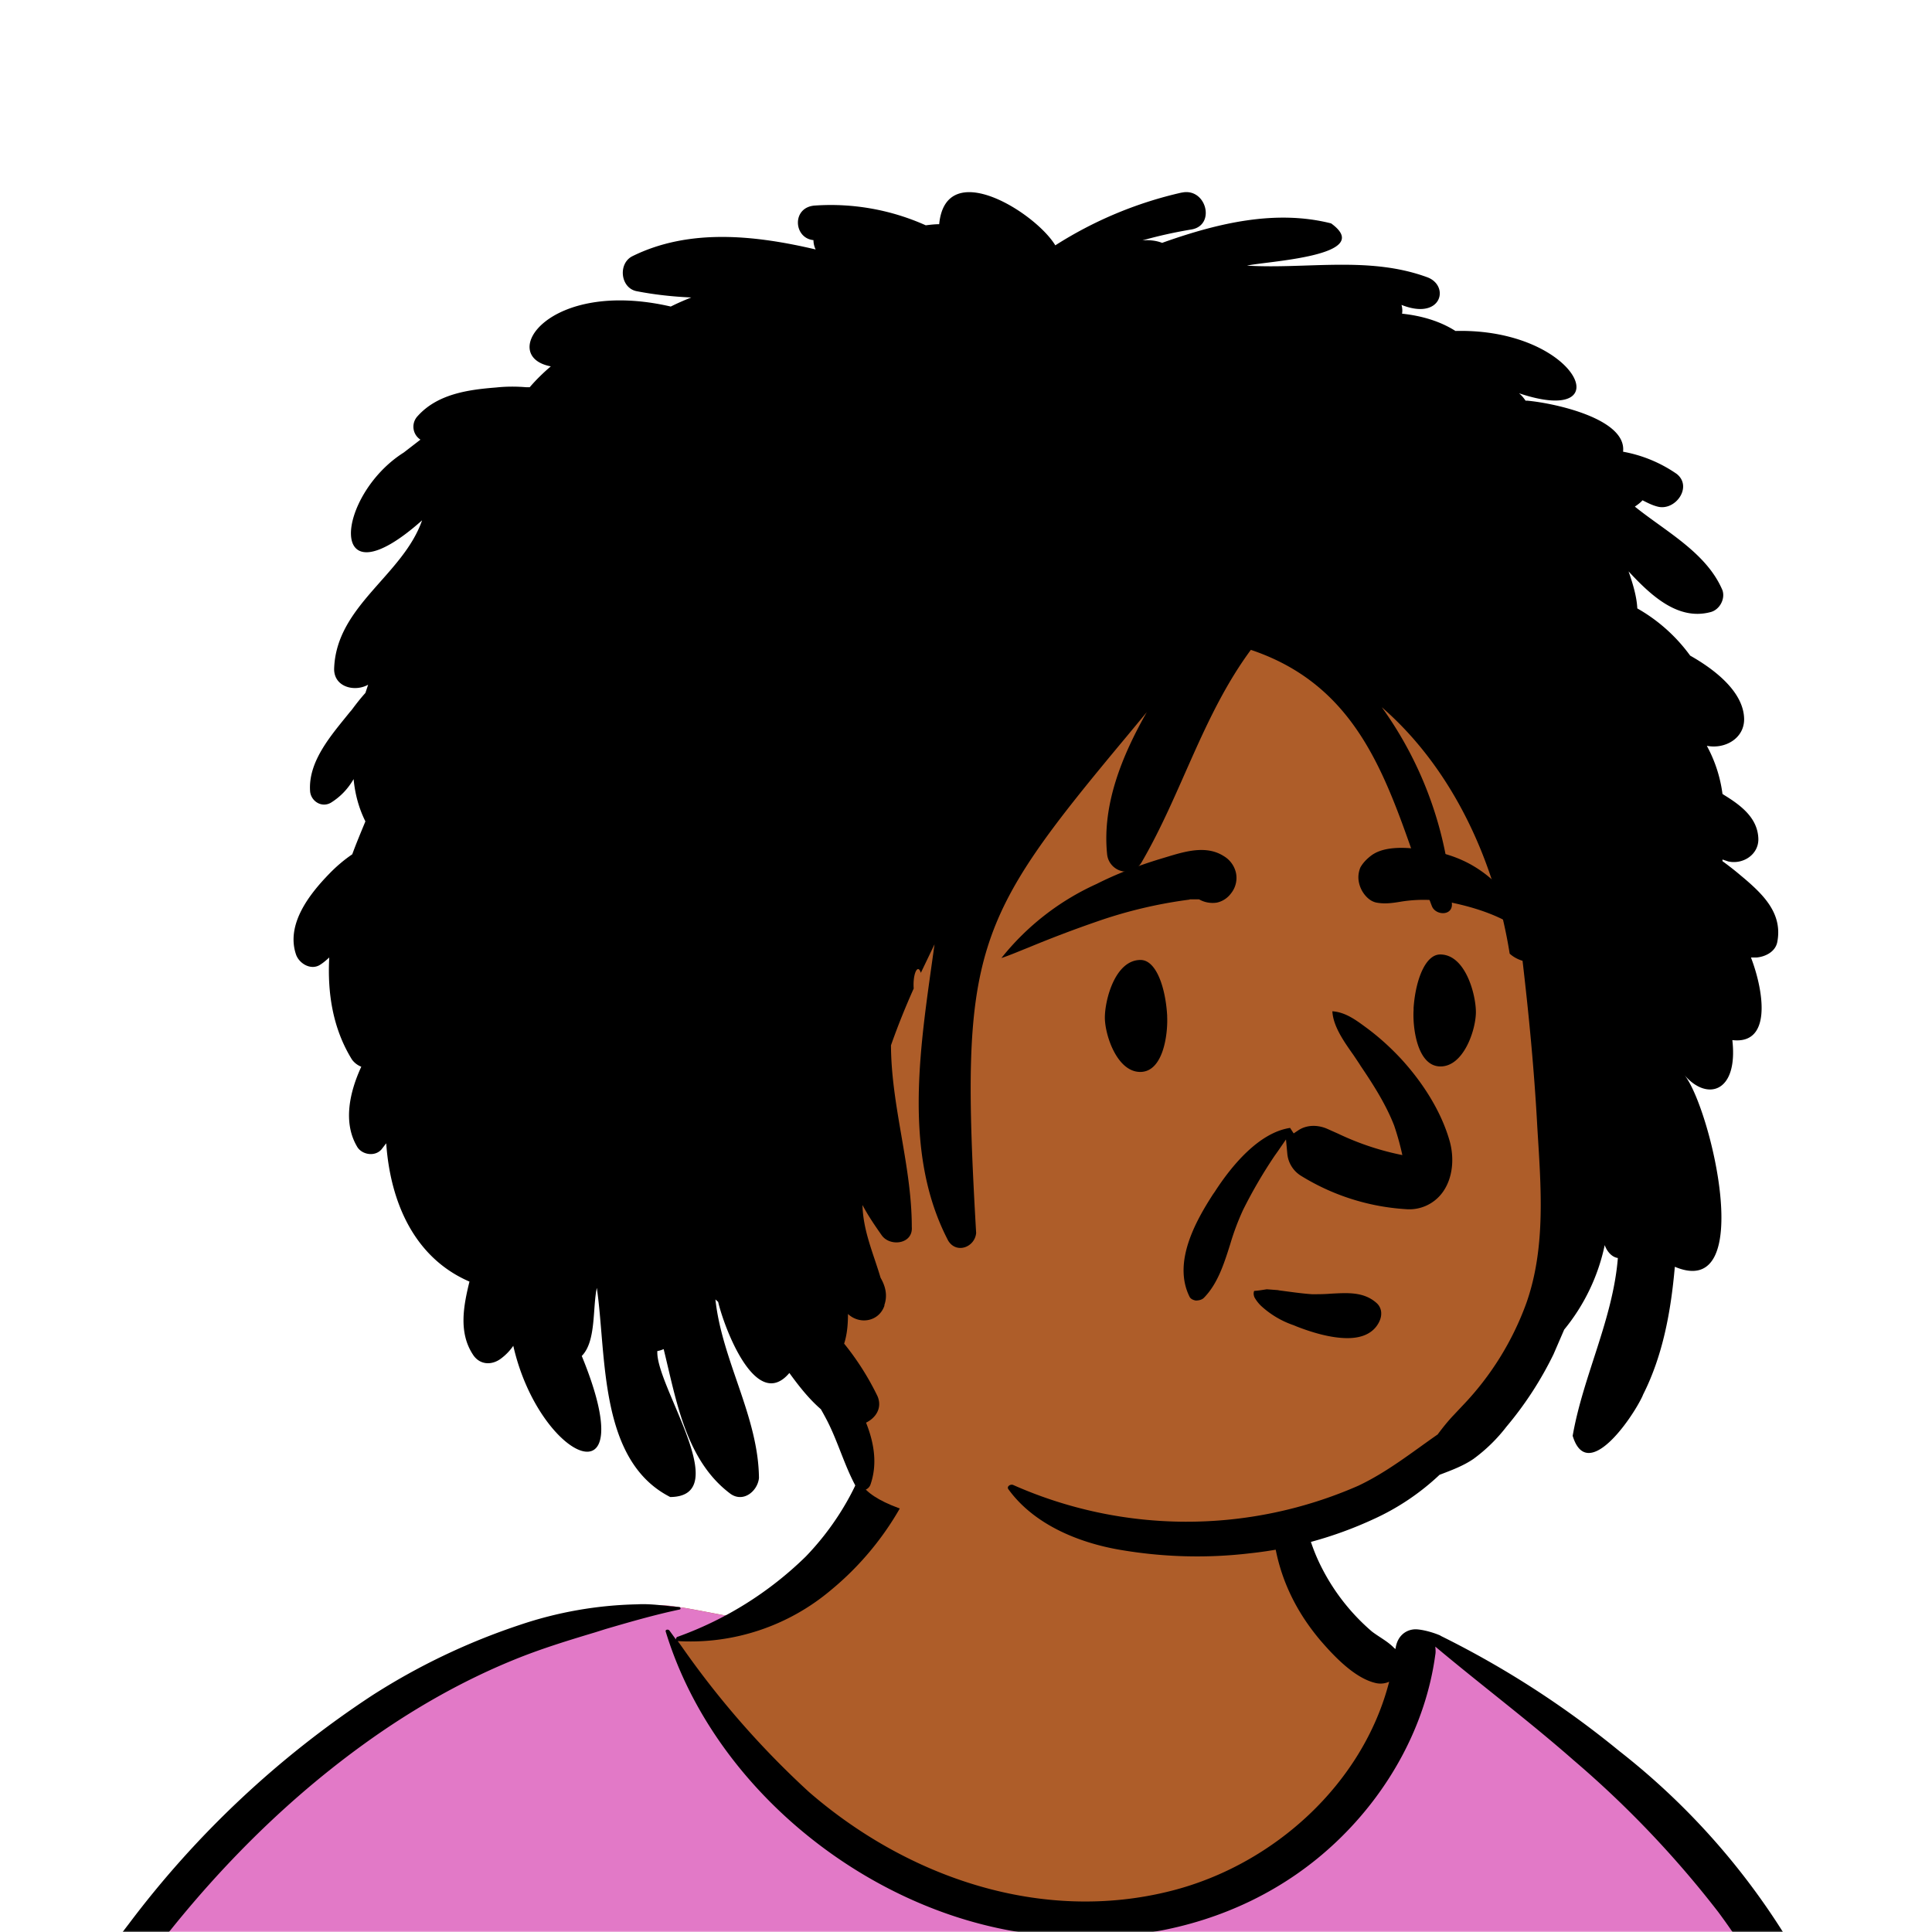 <svg xmlns="http://www.w3.org/2000/svg" viewBox="0 0 704 704" fill="none" shape-rendering="auto"><mask id="viewboxMask"><rect width="704" height="704" rx="0" ry="0" x="0" y="0" fill="#fff" /></mask><g mask="url(#viewboxMask)"><g fill-rule="evenodd" clip-rule="evenodd"><path d="M705.3 1074a2351.1 2351.1 0 0 1-15.6-101c-1-7.7-2.5-16.4 2.7-22 7.3-8 14-14.8 14.8-26.2.8-10.7-2.8-22.4-5-32.8a809.4 809.4 0 0 0-17.3-64.7c-6.6-21.7-13.9-43.2-21.3-64.6-6.9-20-13.5-40.3-22.5-59.5-17-36.5-46-63.5-81.6-81.6-9-4.5-27-20.5-36.3-24-8.5-3.4-8.5 6.3-16.9 2.6-6.7-2.9-13-6.7-16.7-13.2-4-7-14.3-16.9-15.9-25-3.3-17.4.3-32.2-12-45.3a90 90 0 0 0-41.1-23.8c-33.7-9.3-78.5-2.8-98.8 28.5-9.7 14.9-13 33-26.2 45.1-11.4 10.7-8.8 18-23.6 23.4-.9.3-23.6-4.5-24.4-4.2-16.2-3.5-31.7 6.2-46.5 11.8a325.4 325.4 0 0 0-63 32.3 399.2 399.2 0 0 0-102.3 98.5 482.5 482.5 0 0 0-76.4 161c-1.7 6.4-3.5 13-1.5 19.4 1.7 5.3 5.4 9.2 9.8 12.4 6 4.3 18 7 17.7 15.7-.1 6.6-2.4 13.5-3.5 20-1.3 7.7-2.3 15.5-3.4 23.2-4.8 35.4-8.6 71-10.3 106.6a920 920 0 0 0-.5 106c.1 2.3.8 4.5 2 6.2-1 .4-1.2 2.4.1 2.7l2.7.5a12 12 0 0 0 7 2.4l5.5.2c19.3 4 38.6 7.9 58.1 10.8 23.8 3.5 47.6 6.3 71.5 8.7 49.2 4.8 98 3.2 147.1.6a1877 1877 0 0 1 147.4-2c49.2 1.4 98.4 3.5 147.6 4.4 55 1 110-.5 164.8-5 7.5-.5 12.2-6.5 10.7-14-8.9-44.7-19-89.1-27-134Z" fill="#ae5d29"/><path d="m201 597.5 1.2-.4c14.5-5.7 29.6-14.8 45.4-11.4.5-.2 10.8 1.9 17.9 3.2l-6.7 7L247 598c40.7 67.1 88.8 100.7 144.3 100.7 55.5 0 97.7-33.6 126.4-100.7l4-1c.4 0 1 .2 1.5.4 9.3 3.6 27.4 19.6 36.3 24.1 35.6 18 64.5 45 81.6 81.6 8.7 18.6 15.2 38 21.8 57.5l.7 2c7.4 21.4 14.7 43 21.3 64.6 6.3 20.4 12 41 16.6 61.8l.7 2.9c2.2 10.4 5.8 22 5 32.8a29 29 0 0 1-3 10.7l-80.4 29 38.4 261.3c-35.1 1.5-70.3 2-105.5 1.3-49.2-.9-98.4-3-147.6-4.3-47.7-1.2-95.3-.7-143 1.7l-12 .6a946.3 946.3 0 0 1-139.5-1l-3.1-.3v-38.3l16.3-212.9-83-15.6-81.3-39.5a21.7 21.7 0 0 1-5.6-8.8c-1.9-6-.5-12 1-18l.5-1.3a492.8 492.8 0 0 1 76.4-161A399.3 399.3 0 0 1 138 629.7c19.8-13 40.9-23.9 63-32.3Z" fill="#e279c7"/><path d="M232.2 584.6c5.1-.3 10.3.6 15.4 1 .4.1.6.8 0 .9-9 1.9-18 4.5-26.9 7.1l-3.8 1.2c-10 3-19.8 6-29.6 10-19.4 7.9-37.8 18.5-54.8 30.8C67.2 682.8 20 754.3-9.9 828.3a526 526 0 0 0-24.3 77c-.4 1.6-2 5.4-1 7 .7 1.3 3.6 2.1 5 2.9l4.5 2.3 25.2 12.9 2.3 1.1c38 18.6 78.4 34.4 121 35.5l.4-3.7a342 342 0 0 1 9.9-60c.3-1 1.6-.6 1.7.3 3 23.1 2 46.4 1 69.7-1.8 41-4.3 82.2-6.5 123.3-1.2 20.6-2.6 41-3.9 61.7-1.3 20.5-1.7 41.6-4.7 62-.6 4.6-6 7-10 6.6-4.4-.5-7.9-4.5-8-9 0-11.9 1.5-24 2.4-35.8l2.5-33.8c3.1-41.1 6.8-82.2 10.2-123.3a4771 4771 0 0 1 3.8-43.7C76.4 979.8 34.2 963-6.1 943.5c-.6 13.2-2 26.5-3.4 39.6-3.8 36.8-7.1 73.6-9.6 110.5a2254.2 2254.2 0 0 0-4.2 92.7l-.2 7c0 4.4-.5 8.5-4.3 11.7-3.7 3.3-8.9 3.5-12.6 0-5-4.6-4.2-10.9-4-17.1a1675.6 1675.6 0 0 1 1.8-47.2 1321 1321 0 0 1 10.5-109.5l2-14c3.5-26 7.5-52.7 15.5-77.9-3.1-1.5-6.2-3-9.3-4.7-5.5-2.7-11.2-5.4-16.6-8.4-4.2-2.5-7.9-5.8-9-10.8-1.4-5.5.6-11.5 2-16.9v-.4a502 502 0 0 1 26.6-80 523.2 523.2 0 0 1 67.8-117 353.8 353.8 0 0 1 88.7-83.3 239 239 0 0 1 53.8-25.7 142.6 142.6 0 0 1 42.8-7.5Zm90.1-66c6-6.5 18.1.2 15.2 8.8a108.2 108.2 0 0 1-34.7 52A79.4 79.4 0 0 1 247 598l1.7 2.4a321.1 321.1 0 0 0 46.1 52.6c36 31.2 84.8 48 132 36 37.1-9.4 69.8-38.8 79.4-76.2-1.3.6-3 .9-4.8.5-7.7-1.7-15.3-9.8-20.3-15.6-5.3-6.3-9.5-13-12.6-20.7-5.6-14-7.4-32.1.3-45.7 1-1.7 3-.7 3.3 1l.3 2.5c1.5 12.7 3.3 25 9.3 36.6a76 76 0 0 0 18.2 23.1c2.6 2 5.8 3.6 8.1 6l.5.4c.6-5 4.1-7.3 7.6-7.2 3.3.2 7.3 1.6 8.8 2.3l.1.1a341 341 0 0 1 65.1 42 259 259 0 0 1 88.4 129c7.5 25.3 11.8 51.4 16.3 77.4l2.8 16c4.2 23.9 8.9 48.4 18.4 70.7 2.5 5.7.6 11.1-5.5 13.4A1493 1493 0 0 1 688 953c3.7 16 6 32.5 8.7 48.5 6 34.1 13.2 68 19.4 102 3.2 17.5 6.1 35 9.3 52.3l4.7 25.2 2.4 13.6.1.7c.5 2.4 1 4.9.4 7.3-.8 2.7-2.9 4.6-4.8 6.6-1.6 1.6-3.8 1.6-5.7.7l-.7-.3c-3.4-1.6-6-3.2-7.3-7-.7-2.5-1-5.2-1.5-7.7a3535.6 3535.6 0 0 1-7.8-43.6l-1.6-9.1c-5.2-31.4-10.2-62.9-12.8-94.5-1-14-2.3-28.1-3.5-42.2l-.9-10.5c-1.1-13.3-2.5-27-2.7-40.5l-4.5 1.6L657 964c-5.5 2-12.5 6-18.4 5.2-2.9-.3-5-1.2-6.8-2.9 2 28.8 4.8 57.4 8.5 86a1965.7 1965.7 0 0 0 22 135c.6 3.2 1.4 6.4 1.9 9.6.5 3.7-.5 5.9-2.5 9-1.7 2.4-5 3.7-7.8 2-3.6-2.3-5.5-4.3-6.5-8.4-1-3.7-1.6-7.6-2.3-11.4a1654.2 1654.2 0 0 1-11.4-65.2c-7.8-52-12.7-104.4-15.2-156.8a1388 1388 0 0 1-1.4-77.8c0-13.3.5-26.6 1.4-39.9 1-13.4 3-26.5 4.8-39.8 0-.5.7-.5.7 0 .8 14.9 2.1 29.8 2.8 44.7.6 14.3.9 28.5 1.4 42.8.6 18.7 1.5 37.5 2.7 56.2a9.6 9.6 0 0 1 8.5-3.1c4.7-1 9.7-3.4 14.1-5l16.8-5.5 26.4-8.7a679 679 0 0 1-18-80.8l-2-12.3c-4-24.2-8.5-48.5-15.8-72a229.8 229.8 0 0 0-34.8-68.2 370.2 370.2 0 0 0-52.7-55.3C557 627 539.7 614 523 600c.1.9.2 2 0 3-3.5 25.9-17 50-35.8 67.9-37.7 36-93.6 43.4-142 26.5-46.7-16.3-88-55-102.6-102.8-.3-.8.8-1 1.3-.5l2.4 3.3c0-.4.2-.9.7-1a129 129 0 0 0 46.6-29.2 100.2 100.2 0 0 0 21.3-33.3l.4-1c1.7-5 3.2-10.2 7-14.2Z" fill="#000"/></g><g transform="matrix(.998 0 0 1 156 62)"><g fill-rule="evenodd" clip-rule="evenodd"><path d="M242 75.3c56.8 0 115.6 44 136.4 72 24 32.5 43 188.4 34.1 241.3-8.9 53-53.1 110.6-130 110.6-76.7 0-123.5-9.5-125.3-23.2-2-13.8-50.7-90.2-50.7-90.2s-49.9-14-50-47.6c-.3-33.5 26.7-45.7 26.7-45.7s-9.6-132.3 14.5-166.7C122 91.3 185.3 75.3 242 75.3Z" fill="#ae5d29"/><path d="M275.1 8.2c9-2 12.6 11.8 3.7 13.4-6 1-12 2.3-18 4 2.4-.2 4.9 0 7.2.9l1.4-.5c19.2-6.7 40.1-11.7 60.3-6.6 16.6 12-24.1 13.8-30.7 15.4 22 1.3 44.7-3.6 66 4.3 8.1 3.2 5 15.8-9.6 10 .3 1 .4 2.2.2 3.2 6.6.7 13.5 2.5 19.5 6.3 44.7-1.1 60.8 35.3 23.2 22.7 1 .8 1.8 1.8 2.4 2.7h.6c10 .9 36.4 6.6 35 18.6a50 50 0 0 1 19.6 8.1c5.9 4.7-.5 13.6-7 11.9-2-.5-3.7-1.4-5.5-2.3-.7.8-1.6 1.5-2.8 2.3 11.3 9.1 26.2 16.8 32 30.5 1.1 3.3-1.2 7.3-4.6 8-11.8 3-21.6-6.2-29.7-14.9 1.7 4.8 3 9.4 3.2 13.5a61 61 0 0 1 19.3 17.2c8.7 4.9 19.4 13 19.7 22.9.2 7.2-6.9 11.2-13.4 10h-.2a50 50 0 0 1 5.7 17.5l.6.4c6.2 3.8 12.3 8.4 12.5 16 .1 5.7-5.6 9.4-11 8.2l-2.1-.7v.6c2.2 1.6 4.4 3.3 6.4 5l1.8 1.5c7 6 13.8 12.8 11.8 23-.7 3.5-4.3 5.3-7.5 5.6H483l.3.8c4.4 11.9 7.3 31-7.1 29.3 2.2 19.4-9.5 22.3-17.6 12.6 9.5 11.3 26.8 82.7-3.4 70-1.4 16-4.3 32.2-11.6 46.6l-.2.5c-3.7 8-20.2 32-25.5 14.5 3.8-21.8 14.7-42.4 16.5-64.8-2.2-.3-4-2.4-4.8-4.7a71.8 71.8 0 0 1-14.8 30.8l-3.9 9a128.2 128.2 0 0 1-17.2 26.4 59.5 59.5 0 0 1-12 11.7c-3.8 2.6-8.2 4.2-12.4 5.8a88.3 88.3 0 0 1-24.2 16.2 143.7 143.7 0 0 1-45 12.4c-16 1.9-32 1.4-47.7-1.3-15-2.6-31.2-9.2-40.5-22-.8-1 .7-2 1.7-1.6a156.4 156.4 0 0 0 126 .3c10.6-5 19.5-12.1 29-18.7 1.8-2.4 3.7-4.8 5.8-7l3.3-3.5a106.3 106.3 0 0 0 23.3-37.4c7.2-20.4 5.3-42.6 4-63.9l-.1-1.8c-1.1-19.7-3-39.4-5.3-59-1.7-.5-3.4-1.4-4.7-2.6-5.3-33.3-20.7-67.3-46.7-89.8a136.7 136.7 0 0 1 25.6 71.5c.4 4.6-5.9 4.5-7.3 1-14.5-37.8-21.9-78.6-66.1-93.4-17.6 23.8-25.3 52.5-40 77.6-3.8 5.9-12 3-12.5-3.3-1.8-18 5.5-35.8 14.5-51.6l-7.3 8.8c-56.4 67.5-61 77.6-55 181-.5 5.2-7.2 7.7-10.2 2.8-17.2-32.8-9.8-73-5-108l-5 10.4c-1.1-3.6-3 .4-2.6 5.7-3 6.7-5.8 13.6-8.3 20.7.1 22.4 7.6 43.9 7.6 66.2.5 6.3-8 7.3-11 3-2.6-3.7-5-7.2-7-11 .2 9.4 4 17.7 6.6 26.5 1.8 3.1 2.6 6.4 1.4 9.9v.3c-2 5.8-9 7-13.3 3 0 3.7-.3 7.4-1.4 10.8a99 99 0 0 1 12.2 19.2c1.8 4.3-.7 7.9-4.2 9.6 3 7.5 4.2 15.2 1.6 22.6-.8 2.2-4 3-5.3.7-4.2-7.7-6.5-16.2-10.5-24a112 112 0 0 0-2.3-4.2c-4.4-3.8-8-8.4-11.5-13.2-12.2 14.4-23.8-16.5-26-25.9l-1-.9c2.4 22.3 15.7 42.7 15.9 65.1-.5 4.7-5.6 9-10.3 5.8C94 470.2 90.6 448.1 86 429.6c-.7.3-1.5.6-2.3.7-.8 12.5 28.4 53 4.7 53.2-26.2-13.3-23.2-51.5-26.8-76.2-1.6 7.4-.2 19.5-5.5 24.8 22.8 55.4-15.6 37.7-25-3.7a19.8 19.8 0 0 1-4.3 4.5c-3.4 2.7-8 2.6-10.5-1.4-5.2-8-3.4-17.6-1.2-26.5-20.2-8.7-28.9-29-30.4-50.4l-1.7 2.2c-2.5 2.9-7.4 1.9-9-1.1-5.1-8.7-2.7-19.7 1.6-29a7.7 7.7 0 0 1-3.4-2.6c-7-11.3-9-24.2-8.3-37.2-1 .9-2 1.8-3.1 2.5-3.4 2.4-7.8-.2-9-3.5-3.8-11 4.8-22 12-29.4 2.5-2.6 5.4-5.1 8.5-7.2 1.5-4.1 3.2-8.1 4.8-12-2.4-4.8-3.8-10-4.3-15.4-2 3.4-4.6 6.3-8.3 8.6-3.5 2-7.4-.7-7.6-4.3-.7-11 8-20.6 14.5-28.7l.7-.8c1.1-1.5 3-4 5-6.2l1-3c-5 2.8-12.8.8-12.4-6.2 1-22.7 25.1-33.7 32.1-53.7-35.4 31.4-31.6-9-6.7-24.7l6.1-4.7a5.6 5.6 0 0 1-1-8.6c7.2-8 18.3-9.6 28.6-10.4 3.7-.4 7.4-.4 11-.1h1.3c2.4-2.8 5.1-5.4 7.7-7.6-19.6-3.7-1-32.1 43.8-21.8a89 89 0 0 1 7.5-3.3c-6.7-.3-13.3-1-20-2.3-5.9-1.2-6.8-10-1.6-12.7 20.8-10.3 44.8-7.7 67-2.5-.5-1-.8-2.2-.8-3.4-7.3-.7-8-12 .5-12.6a85 85 0 0 1 40.5 7.2c1.6-.2 3.2-.4 4.9-.4 2.4-24.8 35.2-4.2 42.4 7.7a145.4 145.4 0 0 1 46-19.2Z" fill="#000"/></g></g><g transform="translate(315 248)"><path fill-rule="evenodd" clip-rule="evenodd" d="M176 239.6c-6.4 0-13.5-2.3-18.4-4.2l-1.2-.5a33.4 33.4 0 0 1-11.6-6.8 13 13 0 0 1-2.7-3.4c-.3-.8-.4-1.5-.1-2.3a40 40 0 0 0 3.3-.4l1.3-.2 4 .3.5.1 3 .4c3 .4 6 .8 9 1 2.2 0 4.5 0 6.8-.2 6-.3 12-.8 16.7 3.4a5 5 0 0 1 1.7 3.9c0 1.7-.8 3.4-1.9 4.8-2.4 3-6.2 4.1-10.4 4.1ZM211 186a15 15 0 0 1-13.8 6.6 82.3 82.3 0 0 1-38.2-12.2 10.6 10.6 0 0 1-4.9-7.8l-.5-5.4-3.1 4.5-1 1.4a175.2 175.2 0 0 0-11.5 19.7 91.4 91.4 0 0 0-4.7 12.5c-2.3 7.3-4.6 14.5-9.6 19.6-.8.8-2 1-3 1-1-.2-1.9-.6-2.3-1.5-6-12.3 2-27 8.6-37.2l.7-1c6-9.3 16-21.5 27.4-23.2l1.3 2 1.8-1.2c3.1-2 7.2-2 10.8-.3l3.6 1.6a99.7 99.7 0 0 0 23.4 7.8 97.9 97.9 0 0 0-3-10.8c-3-7.7-7.6-14.9-12.2-21.7l-.5-.8-2-3c-3.6-5.1-7.5-10.6-7.8-16.1 4.7.3 8.6 3.2 12 5.7 4.8 3.5 9.1 7.4 13.1 11.7 7.7 8.4 14.6 19 17.7 30.1 1.7 6.3 1 13.1-2.3 18ZM87.6 123v-.2c0-6.4 3.7-21 13-21 5.7 0 9.1 10 9.7 20.2v.4c.3 6.4-1.4 20.2-9.8 20.2S87.7 129.4 87.6 123Zm135.2-2v-.2c0-6.4-3.8-21-13-21-5.5 0-9 9.5-9.7 19.4v.8c-.4 6.1 1.2 20.6 9.8 20.6 8.4 0 12.8-13.1 12.9-19.6ZM118.5 79.8a167.8 167.8 0 0 0-33.8 8 437.2 437.2 0 0 0-25 9.5c-3.3 1.3-6.5 2.7-9.8 3.8a93.7 93.7 0 0 1 34.7-27c7.3-3.7 15-6.6 22.8-9l4.3-1.3c6.4-1.9 13.4-3.6 19.3.2a9.5 9.5 0 0 1 4.4 6.2 9 9 0 0 1-1.8 7.3c-1.4 1.9-3.3 3-5.2 3.4a10 10 0 0 1-6.5-1.2H118.5Zm96 1.2a52.4 52.4 0 0 0-18.7-.5c-3 .5-6 1-9.2.4-1.6-.3-3-1.3-4.1-2.6a10.6 10.6 0 0 1-2.4-5.2c-.3-1.8 0-3.5.6-5 .9-1.6 2.2-3 3.9-4.3 5-3.8 13.7-3 19.6-2.1 5.9.7 11.7 2.5 16.9 5.4 5.1 2.9 9.6 6.7 13 11.4 3 4 4.3 8.5 5.8 13.2-6.7-5.6-17-8.9-25.5-10.7Z" fill="#000"/></g><g transform="translate(279 400)"></g><g transform="translate(179 343)"></g><g transform="translate(203 303)"></g></g></svg>